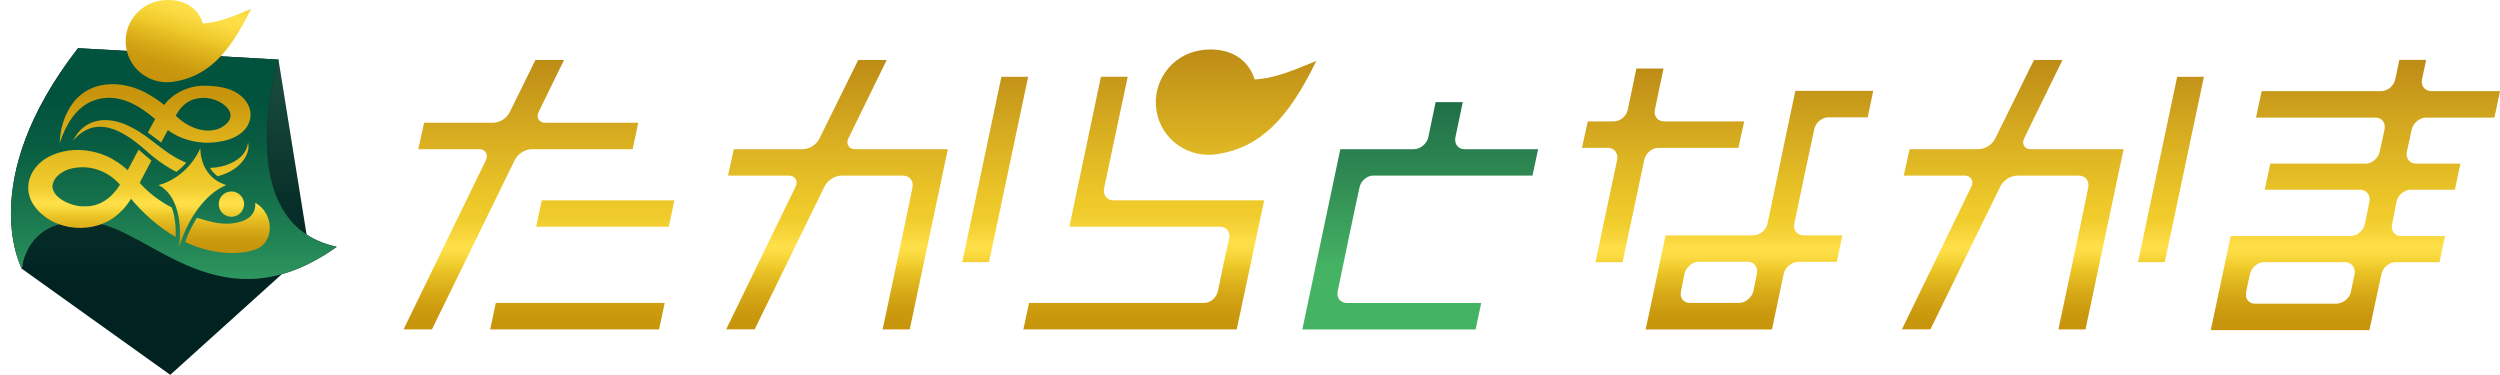 <?xml version="1.0" encoding="UTF-8"?>
<svg id="_レイヤー_2" data-name="レイヤー 2" xmlns="http://www.w3.org/2000/svg" xmlns:xlink="http://www.w3.org/1999/xlink" viewBox="0 0 586.07 87.87">
  <defs>
    <style>
      .cls-1 {
        fill: url(#_名称未設定グラデーション_1014);
      }

      .cls-2 {
        fill: url(#_名称未設定グラデーション_88-4);
      }

      .cls-3 {
        fill: url(#_名称未設定グラデーション_88-6);
      }

      .cls-4 {
        fill: url(#_名称未設定グラデーション_88-2);
      }

      .cls-5 {
        fill: url(#_名称未設定グラデーション_88-3);
      }

      .cls-6 {
        fill: url(#_名称未設定グラデーション_88-5);
      }

      .cls-7 {
        fill: url(#_新規グラデーションスウォッチ_2);
      }

      .cls-8 {
        fill: url(#_名称未設定グラデーション_65);
        filter: url(#drop-shadow-1);
      }

      .cls-9 {
        fill: #231815;
      }

      .cls-10 {
        fill: url(#_名称未設定グラデーション_971);
      }

      .cls-11 {
        fill: url(#_名称未設定グラデーション_32);
      }

      .cls-12 {
        fill: url(#_名称未設定グラデーション_88);
      }
    </style>
    <linearGradient id="_名称未設定グラデーション_971" data-name="名称未設定グラデーション 971" x1="38.79" y1="13.97" x2="38.79" y2="87.87" gradientUnits="userSpaceOnUse">
      <stop offset=".07" stop-color="#184a3b"/>
      <stop offset=".44" stop-color="#08302a"/>
      <stop offset=".71" stop-color="#002322"/>
    </linearGradient>
    <linearGradient id="_新規グラデーションスウォッチ_2" data-name="新規グラデーションスウォッチ 2" x1="40.76" y1="11.29" x2="40.76" y2="65.42" gradientUnits="userSpaceOnUse">
      <stop offset=".24" stop-color="#02533d"/>
      <stop offset=".41" stop-color="#085c41"/>
      <stop offset=".71" stop-color="#18764e"/>
      <stop offset="1" stop-color="#2d965e"/>
    </linearGradient>
    <linearGradient id="_名称未設定グラデーション_32" data-name="名称未設定グラデーション 32" x1="-339.66" y1="937.1" x2="-327.3" y2="912.57" gradientTransform="translate(215.22 -962.29) rotate(-9.8)" gradientUnits="userSpaceOnUse">
      <stop offset="0" stop-color="#c7940b"/>
      <stop offset=".11" stop-color="#ca990e"/>
      <stop offset=".24" stop-color="#d6a816"/>
      <stop offset=".39" stop-color="#e9c125"/>
      <stop offset=".42" stop-color="#eec829"/>
      <stop offset=".46" stop-color="#f1cd2f"/>
      <stop offset=".58" stop-color="#fbdb42"/>
      <stop offset=".67" stop-color="#ffe049"/>
      <stop offset=".75" stop-color="#f8d63c"/>
      <stop offset=".89" stop-color="#f0cb2d"/>
      <stop offset="1" stop-color="#eec829"/>
    </linearGradient>
    <linearGradient id="_名称未設定グラデーション_65" data-name="名称未設定グラデーション 65" x1="34.93" y1="58.85" x2="34.93" y2="21.99" gradientUnits="userSpaceOnUse">
      <stop offset="0" stop-color="#c7940b"/>
      <stop offset=".06" stop-color="#ca990e"/>
      <stop offset=".13" stop-color="#d6a816"/>
      <stop offset=".21" stop-color="#e9c125"/>
      <stop offset=".23" stop-color="#eec829"/>
      <stop offset=".24" stop-color="#f1cd2f"/>
      <stop offset=".28" stop-color="#fbdb42"/>
      <stop offset=".31" stop-color="#ffe049"/>
      <stop offset=".35" stop-color="#f8d63c"/>
      <stop offset=".41" stop-color="#f0cb2d"/>
      <stop offset=".46" stop-color="#eec829"/>
      <stop offset=".74" stop-color="#dbae1a"/>
      <stop offset="1" stop-color="#c7940b"/>
    </linearGradient>
    <filter id="drop-shadow-1" x="0" y="12.89" width="70" height="53" filterUnits="userSpaceOnUse">
      <feOffset dx="0" dy="0"/>
      <feGaussianBlur result="blur" stdDeviation="1.97"/>
      <feFlood flood-color="#231815" flood-opacity=".75"/>
      <feComposite in2="blur" operator="in"/>
      <feComposite in="SourceGraphic"/>
    </filter>
    <linearGradient id="_名称未設定グラデーション_1014" data-name="名称未設定グラデーション 1014" x1="332.95" y1="77.22" x2="332.95" y2="23.94" gradientUnits="userSpaceOnUse">
      <stop offset=".27" stop-color="#45b364"/>
      <stop offset=".71" stop-color="#2d8651"/>
      <stop offset="1" stop-color="#206f47"/>
    </linearGradient>
    <linearGradient id="_名称未設定グラデーション_88" data-name="名称未設定グラデーション 88" x1="405" y1="77.22" x2="405" y2="16.07" gradientUnits="userSpaceOnUse">
      <stop offset="0" stop-color="#c7940b"/>
      <stop offset=".06" stop-color="#ca990d"/>
      <stop offset=".13" stop-color="#d6a816"/>
      <stop offset=".21" stop-color="#e8c124"/>
      <stop offset=".23" stop-color="#eec929"/>
      <stop offset=".24" stop-color="#f1cd2f"/>
      <stop offset=".28" stop-color="#fbdb42"/>
      <stop offset=".31" stop-color="#ffe049"/>
      <stop offset=".35" stop-color="#f8d63c"/>
      <stop offset=".41" stop-color="#f0cc2d"/>
      <stop offset=".46" stop-color="#eec929"/>
      <stop offset=".7" stop-color="#d9af21"/>
      <stop offset="1" stop-color="#bd8c16"/>
    </linearGradient>
    <linearGradient id="_名称未設定グラデーション_88-2" data-name="名称未設定グラデーション 88" x1="481.26" x2="481.26" y2="14.06" xlink:href="#_名称未設定グラデーション_88"/>
    <linearGradient id="_名称未設定グラデーション_88-3" data-name="名称未設定グラデーション 88" x1="552.18" y1="77.38" x2="552.18" y2="14.06" xlink:href="#_名称未設定グラデーション_88"/>
    <linearGradient id="_名称未設定グラデーション_88-4" data-name="名称未設定グラデーション 88" x1="205.63" x2="205.63" y2="14.06" xlink:href="#_名称未設定グラデーション_88"/>
    <linearGradient id="_名称未設定グラデーション_88-5" data-name="名称未設定グラデーション 88" x1="274.24" x2="274.24" y2="11.59" xlink:href="#_名称未設定グラデーション_88"/>
    <linearGradient id="_名称未設定グラデーション_88-6" data-name="名称未設定グラデーション 88" x1="126.34" x2="126.34" y2="14.06" xlink:href="#_名称未設定グラデーション_88"/>
  </defs>
  <g id="_ロゴデザイン" data-name="ロゴデザイン">
    <g>
      <g>
        <g>
          <polygon class="cls-10" points="5.13 63.01 39.91 87.87 72.44 58.52 65.28 13.97 6.62 48.86 5.13 63.01"/>
          <g>
            <path class="cls-9" d="M18.29,11.29l46.99,2.68s-11.8,38.42,13.67,43.89c-27,19.17-43.42-3.98-57.09-5.69-15.87-1.98-16.73,10.84-16.73,10.84,0,0-11.18-20.38,13.16-51.72Z"/>
            <path class="cls-7" d="M18.29,11.29l46.99,2.68s-11.8,38.42,13.67,43.89c-27,19.17-43.42-3.98-57.09-5.69-15.87-1.98-16.73,10.84-16.73,10.84,0,0-11.18-20.38,13.16-51.72Z"/>
          </g>
          <path class="cls-11" d="M47.57,5.49C46.07.8,41.59-.53,37.45.18c-5.24.9-8.76,5.89-7.85,11.13.9,5.24,5.87,8.67,11.13,7.85,7.75-1.21,12.94-6.35,18.1-17.05-5.01,2.09-7.91,3.19-11.27,3.39Z"/>
        </g>
        <path class="cls-8" d="M59.72,58.54c-4.61,1.54-10.95.74-16.32-1.81.67-1.85,1.59-3.83,2.76-5.68,3.19.92,6.07,1.95,9.77,1.05,3.83-.93,4.03-3.46,3.89-4.58,4.48,2.47,4.7,9.42-.1,11.03ZM14.01,33.45c.07-2.76.81-5.63,2.25-8.04,4.03-6.94,12.59-6.94,18.85-3.14,1.18.68,2.3,1.45,3.36,2.33.09-.11.19-.23.28-.33,2.27-2.75,5.94-4.29,9.51-4.17,3.62.05,7.77.79,9.78,4.23,1.43,2.47.53,5.36-1.61,6.93-1.74,1.33-3.76,1.83-5.85,2.08-3.45.41-7.04-.28-10.05-2.05-.4-.24-.79-.51-1.18-.79-.5.93-1.07,1.97-1.58,2.92-.24-.18-.47-.36-.71-.55-.78-.61-1.58-1.22-2.4-1.81l1.1-2.02c.19-.35.4-.74.61-1.13-3.1-2.63-8.49-6.6-14.53-4.3-4.1,1.56-6.47,5.82-7.82,9.83ZM41.18,27.12c.14.13.28.25.4.36,2.67,2.46,6.75,4.13,10.24,2.46,2.27-1.3,3.16-3.18.98-5.13-2.66-2.36-7.31-2.61-9.9,0-.69.66-1.24,1.47-1.72,2.31ZM41.2,55.57c-4.08-2.36-7.72-5.63-10.48-8.97-.77,1.23-1.65,2.39-2.79,3.39-5.41,5.06-15.04,4.51-19.65-1.39-3.31-4.2-1.36-9.43,3.02-11.78,4.17-2.23,9.26-2.1,13.52-.29,1.91.82,3.61,1.99,5.13,3.36.67-1.27,1.81-3.42,2.54-4.81.58.48,1.11.95,1.58,1.37.46.41.94.81,1.43,1.2l-2.67,5.04c-.03.06-.06.11-.09.17,1.98,2.25,4.6,4.25,7.53,5.8.76,2.1,1,4.57.92,6.91ZM28.13,43.3c-2.78-3.16-6.84-4.7-11.03-3.87-2.19.39-4.6,1.93-4.81,4.2.06,2.96,4.7,4.81,7.31,4.74,3.87.18,6.62-2.06,8.53-5.06ZM58.14,33.42c-.43,4.04-5.27,5.86-8.81,5.92-.04,0-.09,0-.13,0,.48.78,1.1,1.45,1.82,1.98,1.66-.42,3.24-1.15,4.58-2.23,1.63-1.35,3.07-3.48,2.55-5.67ZM43.65,38.15c-.35-.15-.7-.31-1.04-.48-4.2-1.9-7.31-5.47-11.38-7.61-5.17-2.91-11.16-2.92-14.13,2.93,4.82-5.6,10.41-3.14,15.34.8.79.62,1.52,1.25,2.29,1.95,1.6,1.42,3.33,2.68,5.18,3.76.47.28.96.54,1.45.78.83-.62,1.6-1.33,2.29-2.13ZM37.17,43.38c4.71,2.43,5.5,9.35,4.79,14.64,1.56-5.29,5.32-12.21,11.08-14.64-3.68-1.06-6.02-4.38-6.08-8.63-1.89,4.25-5.65,7.56-9.78,8.63ZM54.25,44.88c-1.64,0-2.97,1.33-2.97,2.97s1.33,2.97,2.97,2.97,2.97-1.33,2.97-2.97-1.33-2.97-2.97-2.97Z"/>
      </g>
      <g>
        <path class="cls-1" d="M322.02,41.15c-1.53,0-2.98,1.21-3.3,2.74-1.61,7.24-3.6,17.16-5.13,24.4-.32,1.53.64,2.74,2.17,2.74h31.48l-1.32,6.2h-40.62l8.91-42.26h17.25c1.53,0,3.06-1.29,3.38-2.82l1.71-8.2h6.36l-1.71,8.2c-.32,1.53.56,2.82,2.09,2.82h17.29l-1.32,6.2h-37.25Z"/>
        <g>
          <path class="cls-12" d="M388.76,34.66c-1.53,0-2.98,1.29-3.3,2.82l-5.08,23.98h-6.36l5.08-23.98c.32-1.53-.64-2.82-2.17-2.82h-6.08l1.37-6.2h6.08c1.53,0,2.98-1.21,3.3-2.74l2.01-9.66h6.36l-2.01,9.66c-.32,1.53.64,2.74,2.17,2.74h18.77l-1.37,6.2h-18.76ZM428.69,27.49c-1.53,0-3.06,1.21-3.38,2.82-.96,4.5-2.74,12.71-4.67,22.13-.32,1.53.73,2.74,2.25,2.74h9.01l-1.29,6.2h-9.01c-1.53,0-3.14,1.29-3.46,2.82-1.13,5.31-2.74,13.03-2.74,13.03h-29.61l4.67-22.05h20.52c1.53,0,3.06-1.21,3.38-2.74,2.9-14.08,6.52-31.14,6.52-31.14h18.26l-1.29,6.2h-9.17ZM411.87,64.18c.32-1.53-.64-2.82-2.17-2.82h-11.43c-1.53,0-3.06,1.29-3.38,2.82-.24,1.37-.56,2.74-.8,4.02-.4,1.61.56,2.82,2.09,2.82h11.43c1.53,0,3.06-1.21,3.46-2.82.24-1.21.48-2.57.8-4.02Z"/>
          <path class="cls-4" d="M497.83,34.98l-8.93,42.24h-6.36s5.15-24.06,7-33.23c.32-1.53-.64-2.82-2.17-2.82h-14.48c-1.61,0-3.3,1.13-4.02,2.65l-16.33,33.39h-6.68l16.25-33.39c.72-1.29-.08-2.65-1.45-2.65h-14.37l1.37-6.2h16.05c1.69,0,3.38-1.05,4.1-2.65l9.01-18.26h6.68l-8.93,18.26c-.73,1.37,0,2.65,1.45,2.65h21.8ZM516.66,18l-9.18,43.45h-6.27l9.18-43.45h6.28Z"/>
          <path class="cls-5" d="M568.74,27.57c-1.53,0-3.06,1.29-3.38,2.82-.32,1.61-.73,3.38-1.13,5.15-.32,1.53.64,2.82,2.17,2.82h10.39l-1.3,6.12h-10.38c-1.53,0-2.98,1.29-3.3,2.82-.32,1.77-.72,3.54-1.04,5.23-.32,1.53.56,2.82,2.09,2.82h10.32l-1.3,6.12h-10.31c-1.53,0-2.98,1.29-3.3,2.82-1.13,5.15-2.82,13.11-2.82,13.11h-37.18l4.67-22.05h28.08c1.53,0,3.06-1.29,3.38-2.82.32-1.69.73-3.46,1.05-5.23.32-1.53-.64-2.82-2.17-2.82h-22.36l1.3-6.12h22.35c1.53,0,2.98-1.29,3.3-2.82.4-1.77.8-3.54,1.13-5.15.32-1.53-.56-2.82-2.09-2.82h-28.04l1.32-6.2h27.93c1.61,0,3.06-1.21,3.38-2.74.64-2.9.97-4.59.97-4.59h6.28s-.32,1.69-.97,4.59c-.32,1.53.72,2.74,2.25,2.74h16.05l-1.32,6.2h-16.02ZM551.11,68.45c.24-1.29.56-2.74.88-4.18.24-1.53-.72-2.82-2.25-2.82h-18.99c-1.53,0-2.98,1.29-3.3,2.82-.32,1.37-.64,2.82-.88,4.18-.32,1.53.56,2.74,2.09,2.74h18.99c1.53,0,3.14-1.21,3.46-2.74Z"/>
        </g>
        <g>
          <path class="cls-2" d="M222.2,34.98l-8.93,42.24h-6.36s5.15-24.06,7-33.23c.32-1.53-.64-2.82-2.17-2.82h-14.48c-1.61,0-3.3,1.13-4.02,2.65l-16.33,33.39h-6.68l16.25-33.39c.72-1.29-.08-2.65-1.45-2.65h-14.37l1.37-6.2h16.05c1.69,0,3.38-1.05,4.1-2.65l9.01-18.26h6.68l-8.93,18.26c-.73,1.37,0,2.65,1.45,2.65h21.8ZM241.03,18l-9.18,43.45h-6.27l9.18-43.45h6.28Z"/>
          <path class="cls-6" d="M264.37,18s-4.02,18.83-5.54,26.15c-.32,1.53.64,2.82,2.25,2.82h35.28l-6.44,30.25h-50.01l1.32-6.2h40.97c1.53,0,2.98-1.21,3.3-2.74.72-3.62,1.85-8.77,2.65-12.39.32-1.53-.64-2.74-2.17-2.74h-35.29l7.4-35.16h6.27ZM285.38,36.13c9.93-1.55,16.57-8.14,23.19-21.84-6.42,2.67-10.13,4.08-14.43,4.34-1.91-6-7.66-7.72-12.95-6.8-6.71,1.16-11.22,7.54-10.06,14.25,1.16,6.71,7.52,11.11,14.25,10.06"/>
          <path class="cls-3" d="M148.31,34.98h-23.67c-1.61,0-3.3,1.13-4.02,2.65l-19.36,39.59h-6.66l19.27-39.59c.72-1.29-.08-2.65-1.45-2.65h-14.37l1.37-6.2h16.05c1.69,0,3.38-1.05,4.1-2.65l5.95-12.07h6.71l-5.9,12.07c-.73,1.37,0,2.65,1.45,2.65h21.85l-1.32,6.2ZM156.78,53.16h-31.09l1.32-6.2h31.09l-1.32,6.2ZM155.82,71.02l-1.32,6.2h-39.59l1.32-6.2h39.59Z"/>
        </g>
      </g>
    </g>
  </g>
</svg>
